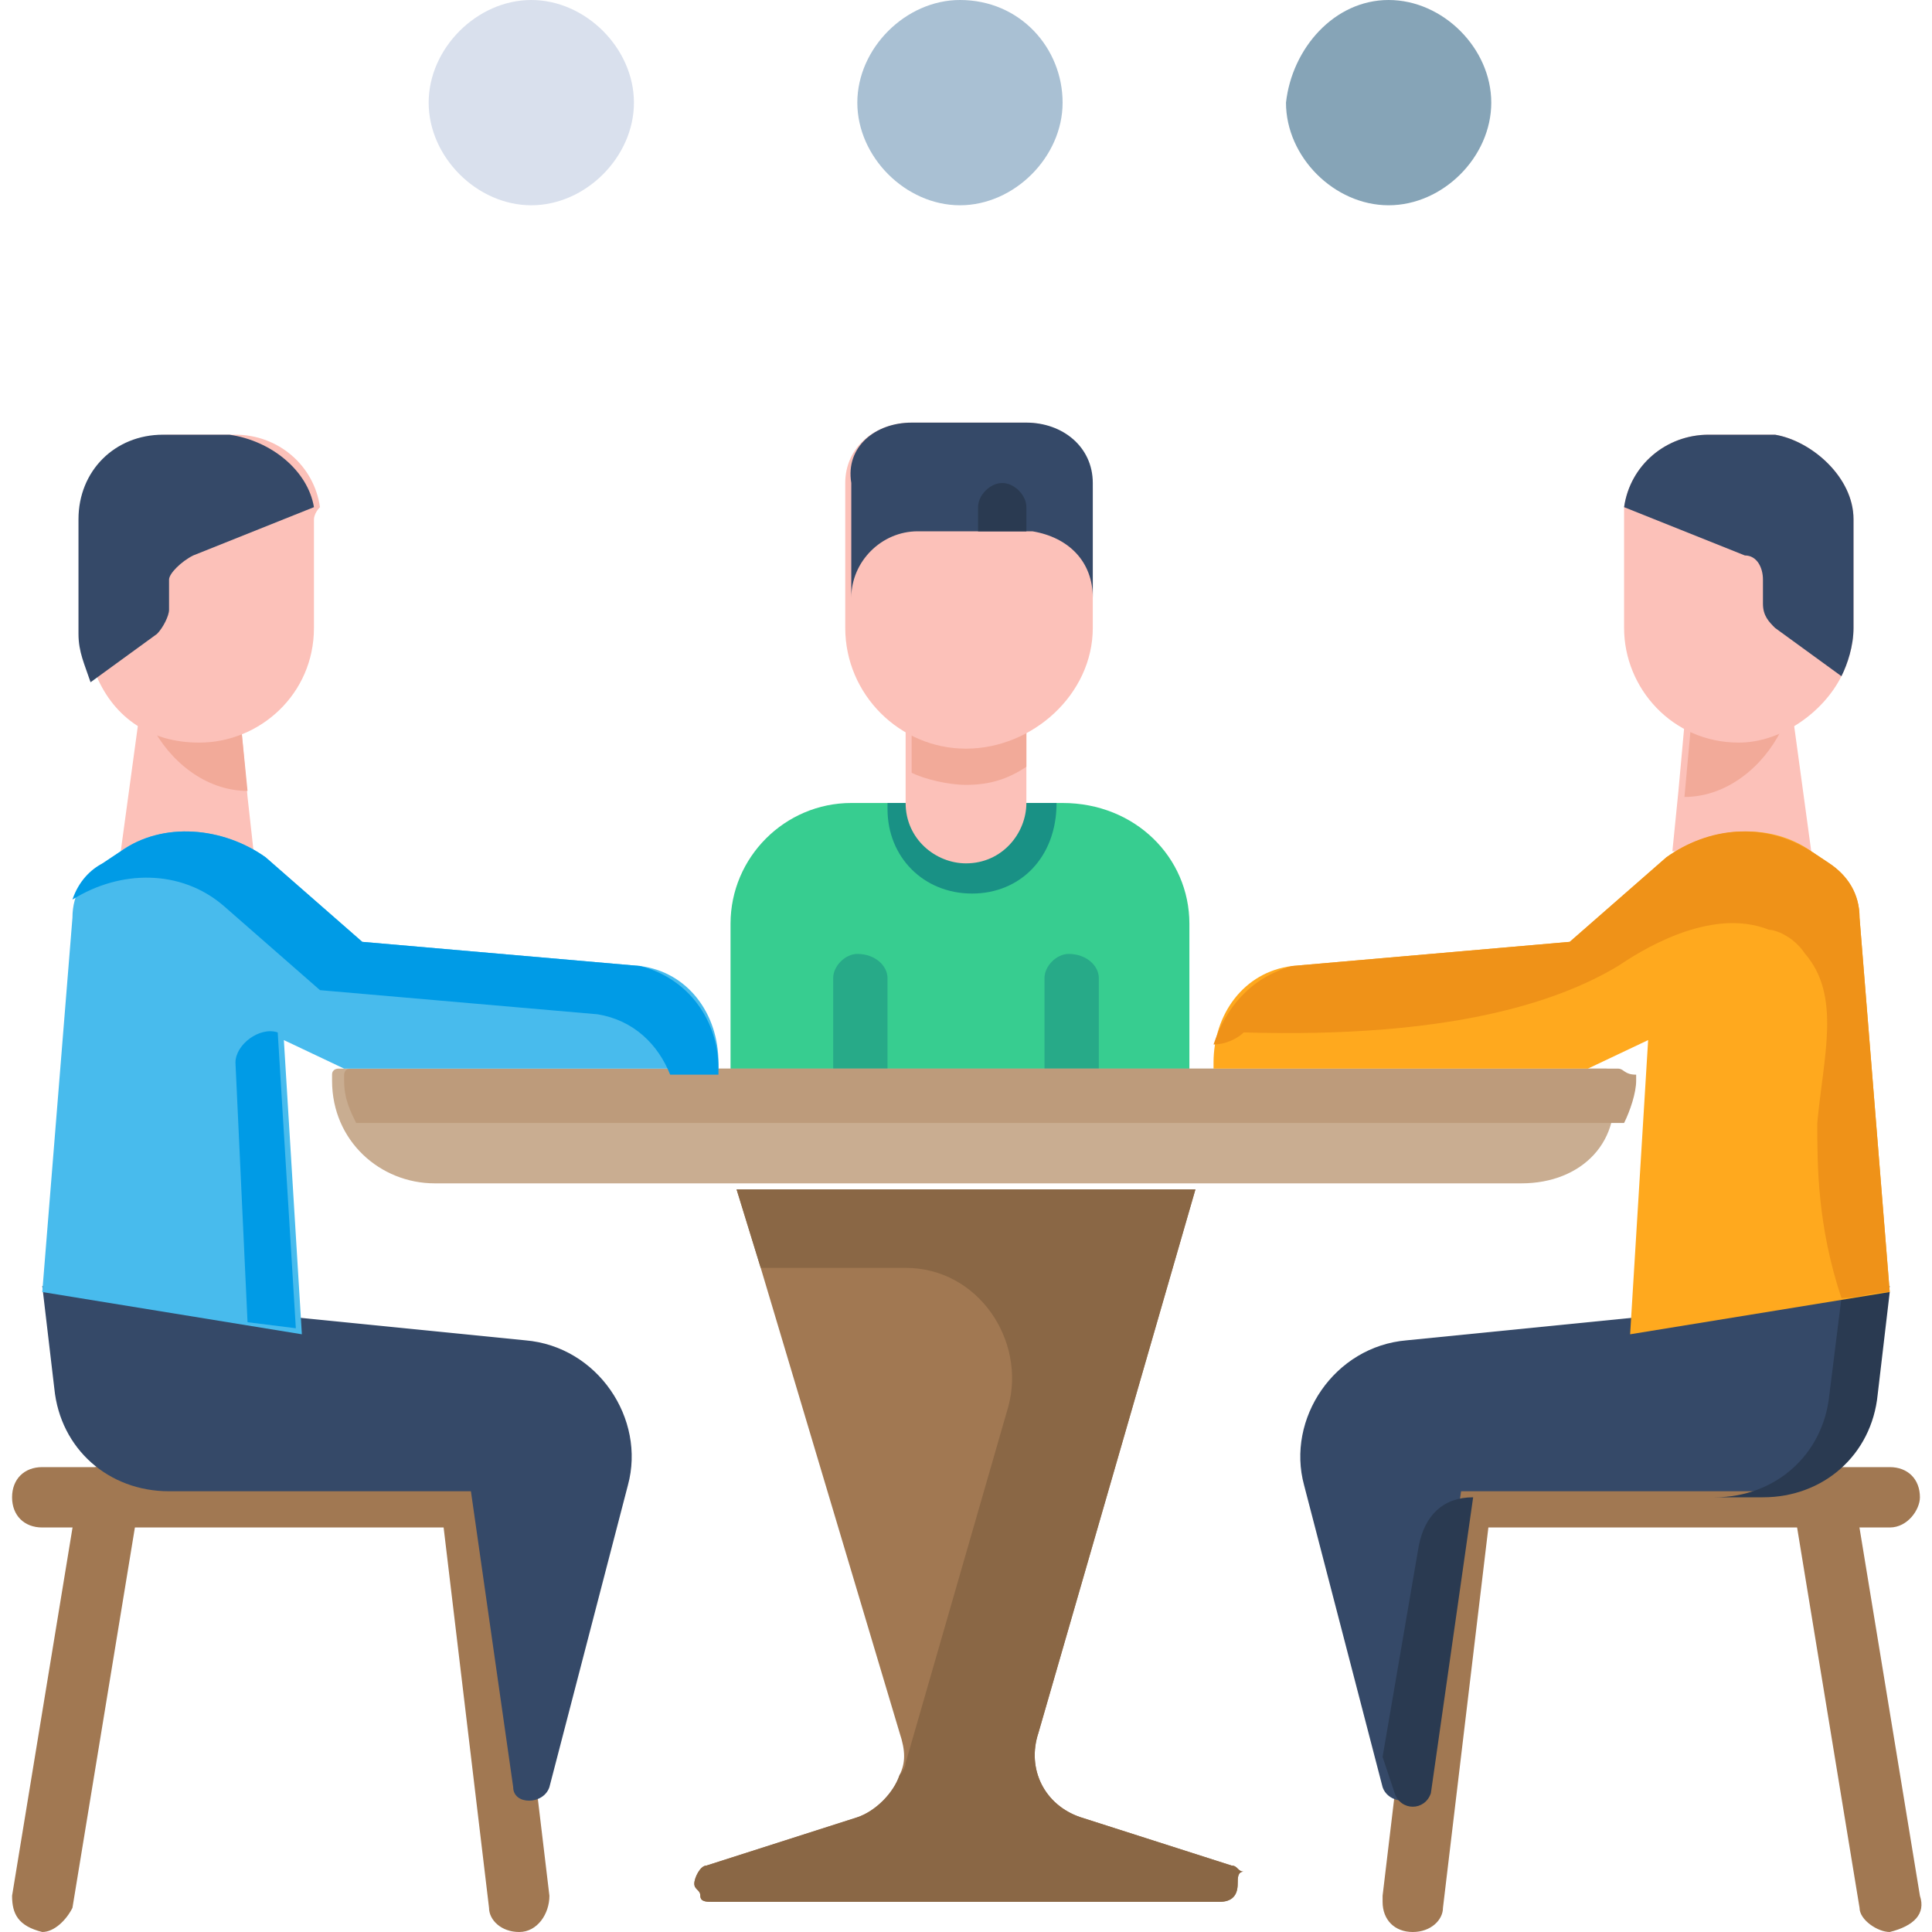 <svg xmlns="http://www.w3.org/2000/svg" viewBox="0 0 32 32"><style>.st3{fill:#fcc1b9}.st4{fill:#f2aa99}.st5{fill:#354968}.st6{fill:#2a3a51}.st9{fill:#a17852}</style><path d="M19.7 15.3v3.3c0 .3-.2.5-.5.5h-6.6c-.3 0-.5-.2-.5-.5v-3.3c0-1.1.9-2 2-2h3.5c1.2 0 2.1.9 2.1 2z" style="fill:#37cd90"/><path d="M14.7 16.2v2.9h-.9v-2.9c0-.2.2-.4.4-.4.3 0 .5.2.5.4zm3.5 0v2.9h-.9v-2.9c0-.2.2-.4.4-.4.3 0 .5.2.5.4z" style="fill:#27aa88"/><path d="M17.5 13.3c0 .9-.6 1.5-1.4 1.5-.8 0-1.4-.6-1.4-1.4v-.1h2.8z" style="fill:#199185"/><path d="M17 12v1.3c0 .5-.4 1-1 1-.5 0-1-.4-1-1V12h2z" class="st3"/><path d="M17 12v.7c-.3.2-.6.3-1 .3-.3 0-.7-.1-.9-.2V12H17z" class="st4"/><path d="M16 12.4c-1.1 0-2-.9-2-2V8c0-.6.5-1 1.1-1H17c.6 0 1.1.5 1.1 1.1v2.3c0 1.1-1 2-2.1 2z" class="st3"/><path d="M18.1 8v1.9c0-.6-.4-1-1-1.1h-1.9c-.6 0-1.1.5-1.1 1.1V8c-.1-.6.4-1 1-1H17c.6 0 1.1.4 1.1 1z" class="st5"/><path d="M17 8.4v.4h-.8v-.4c0-.2.2-.4.4-.4s.4.2.4.4z" class="st6"/><path d="M25.2 19.6h-18c-.9 0-1.7-.7-1.7-1.7v-.1c0-.1.1-.1.1-.1h21c.1 0 .1.1.1.1v.1c.2 1-.5 1.7-1.5 1.7z" style="fill:#c9ad91"/><path d="M26.8 17.7h-21c-.1 0-.1.1-.1.1v.1c0 .3.1.5.2.7h21c.1-.2.2-.5.2-.7v-.1c-.2 0-.2-.1-.3-.1z" style="fill:#bd9b7b"/><path d="M20.5 31.2c0 .2-.1.3-.3.3h-8.4c-.1 0-.2 0-.2-.1s-.1-.1-.1-.2.1-.3.2-.3l2.5-.8c.3-.1.6-.4.7-.7.1-.2.1-.4 0-.7L12.6 21l-.4-1.3h7.6l-2.6 9c-.2.6.1 1.2.7 1.4l2.5.8c.1 0 .1.1.2.1-.1 0-.1.1-.1.2z" class="st9"/><path d="M20.5 31.2c0 .2-.1.3-.3.3h-8.4c-.1 0-.2 0-.2-.1s-.1-.1-.1-.2.1-.3.2-.3l2.5-.8c.3-.1.6-.4.7-.7.1-.1.1-.2.1-.2l1.7-5.9c.3-1.1-.5-2.3-1.7-2.3h-2.4l-.4-1.3h7.6l-2.6 9c-.2.6.1 1.2.7 1.4l2.5.8c.1 0 .1.1.2.1-.1 0-.1.1-.1.2z" style="fill:#8a6745"/><path d="M10.5 1.7c0 .9-.8 1.7-1.7 1.7-.9 0-1.7-.8-1.7-1.7C7.1.8 7.9 0 8.8 0c.9 0 1.7.8 1.7 1.7z" style="fill:#d9e0ed"/><path d="M17.6 1.7c0 .9-.8 1.7-1.7 1.7s-1.7-.8-1.7-1.7c0-.9.8-1.7 1.7-1.7 1 0 1.7.8 1.7 1.7z" style="fill:#a9c0d3"/><path d="M24.7 1.7c0 .9-.8 1.7-1.7 1.7s-1.7-.8-1.7-1.7C21.4.8 22.1 0 23 0s1.7.8 1.7 1.7z" style="fill:#86a4b7"/><path d="M4.2 14.1H2l.3-2.2h.2l1.5.2.1 1.1.1.9z" class="st3"/><path d="M8.6 25.3H.7c-.3 0-.5-.2-.5-.5s.2-.5.5-.5h7.9c.3 0 .5.2.5.5 0 .2-.2.5-.5.5z" class="st9"/><path d="M.7 32c-.1 0-.1 0 0 0-.4-.1-.5-.3-.5-.6l1.1-6.7c0-.3.3-.5.6-.4.3 0 .5.3.4.6l-1.1 6.7c-.1.2-.3.4-.5.4zm7.9 0c-.3 0-.5-.2-.5-.4l-.8-6.7c0-.3.2-.5.4-.6.3 0 .5.2.6.4l.8 6.7c0 .3-.2.6-.5.6z" class="st9"/><path d="M.7 21.3.9 23c.1 1 .9 1.7 1.9 1.7h5l.7 4.9c0 .3.5.3.6 0l1.3-5c.3-1.1-.5-2.3-1.7-2.4l-4-.4-4-.5z" class="st5"/><path d="m3.8 16.8 1.9.9h6.2v-.1c0-.8-.5-1.5-1.3-1.6L6 15.6l-1.6-1.4c-.7-.5-1.7-.6-2.4-.1l-.3.2c-.3.2-.5.5-.5.9l-.5 6.2 4.3.7-.3-4.9" style="fill:#48bbed"/><path d="m3.9 17.6.2 4.3.8.1-.3-4.9c-.3-.1-.7.2-.7.5zm6.7-1.6L6 15.6l-1.6-1.4c-.7-.5-1.7-.6-2.4-.1l-.3.2c-.2.1-.4.3-.5.6.8-.5 1.8-.5 2.5.1l1.6 1.4 4.6.4c.6.1 1 .5 1.2 1h.8v-.1c0-.8-.5-1.5-1.3-1.7z" style="fill:#009be6"/><path d="M4.1 13.1c-.7 0-1.3-.5-1.6-1.1v-.1l1.5.2.1 1z" class="st4"/><path d="M5.2 8.6v1.8c0 1.1-.9 1.9-1.9 1.9-.8 0-1.4-.4-1.7-1.1-.1-.3-.2-.5-.2-.8V8.6c0-.8.6-1.4 1.4-1.4h1.1c.7 0 1.3.5 1.4 1.2-.1.1-.1.2-.1.2z" class="st3"/><path d="m5.2 8.4-2 .8c-.2.1-.4.3-.4.4v.5c0 .1-.1.3-.2.4l-1.1.8c-.1-.3-.2-.5-.2-.8V8.6c0-.8.6-1.4 1.4-1.4h1.1c.7.1 1.3.6 1.4 1.2z" class="st5"/><path d="M30 14.1h-2.3l.1-1 .1-1.1 1.6-.1h.2l.3 2.2z" class="st3"/><path d="M31.3 25.3h-7.9c-.3 0-.5-.2-.5-.5s.2-.5.5-.5h7.9c.3 0 .5.2.5.5 0 .2-.2.5-.5.5z" class="st9"/><path d="M31.3 32c-.2 0-.5-.2-.5-.4l-1.1-6.7c0-.3.1-.5.4-.6s.5.1.6.4l1.1 6.7c.1.3-.1.5-.5.6.1 0 .1 0 0 0zm-7.9 0c-.3 0-.5-.2-.5-.5v-.1l.8-6.7c0-.3.3-.5.6-.4.3 0 .5.3.4.6l-.8 6.7c0 .2-.2.4-.5.4z" class="st9"/><path d="m31.3 21.3-.2 1.7c-.1 1-.9 1.7-1.9 1.7h-5l-.7 4.9c0 .3-.5.3-.6 0l-1.3-5c-.3-1.1.5-2.3 1.7-2.4l4-.4 4-.5z" class="st5"/><path d="m22.9 29.1.2.6c.1.3.5.3.6 0l.7-4.9c-.5 0-.8.3-.9.8l-.6 3.5zm7.6-7.6-.2 1.6c-.1 1-.9 1.7-1.9 1.7h.8c1 0 1.8-.7 1.9-1.7l.2-1.7-.8.1z" class="st6"/><path d="m28.2 16.8-1.9.9h-6.2v-.1c0-.8.5-1.5 1.3-1.6l4.6-.4 1.6-1.4c.7-.5 1.7-.6 2.4-.1l.3.2c.3.2.5.5.5.9l.5 6.2-4.3.7.3-4.9" style="fill:#ffa91e"/><path d="M20.6 17.1c3.4.1 5.2-.5 6.2-1.1.3-.2 1.5-1 2.5-.6.1 0 .4.1.6.4.6.7.3 1.7.2 2.8 0 .7 0 1.7.4 2.9.3 0 .5-.1.8-.1l-.5-6.2c0-.4-.2-.7-.5-.9l-.3-.2c-.8-.5-1.7-.4-2.4.1L26 15.6l-4.6.4c-.7.2-1.1.7-1.3 1.3.2 0 .4-.1.5-.2z" style="fill:#ef9218"/><path d="M29.6 12s0 .1-.1.1c-.3.6-.9 1.1-1.6 1.1l.1-1.1 1.6-.1z" class="st4"/><path d="M30.7 8.6v1.8c0 .3-.1.6-.2.8-.3.6-1 1.1-1.7 1.1-1.1 0-1.9-.9-1.9-1.9v-2c.1-.7.7-1.2 1.4-1.2h1.1c.6.1 1.3.7 1.3 1.4z" class="st3"/><path d="M30.7 8.6v1.8c0 .3-.1.6-.2.8l-1.1-.8c-.1-.1-.2-.2-.2-.4v-.4c0-.2-.1-.4-.3-.4l-2-.8c.1-.7.7-1.2 1.4-1.2h1.1c.6.1 1.3.7 1.3 1.4z" class="st5"/></svg>